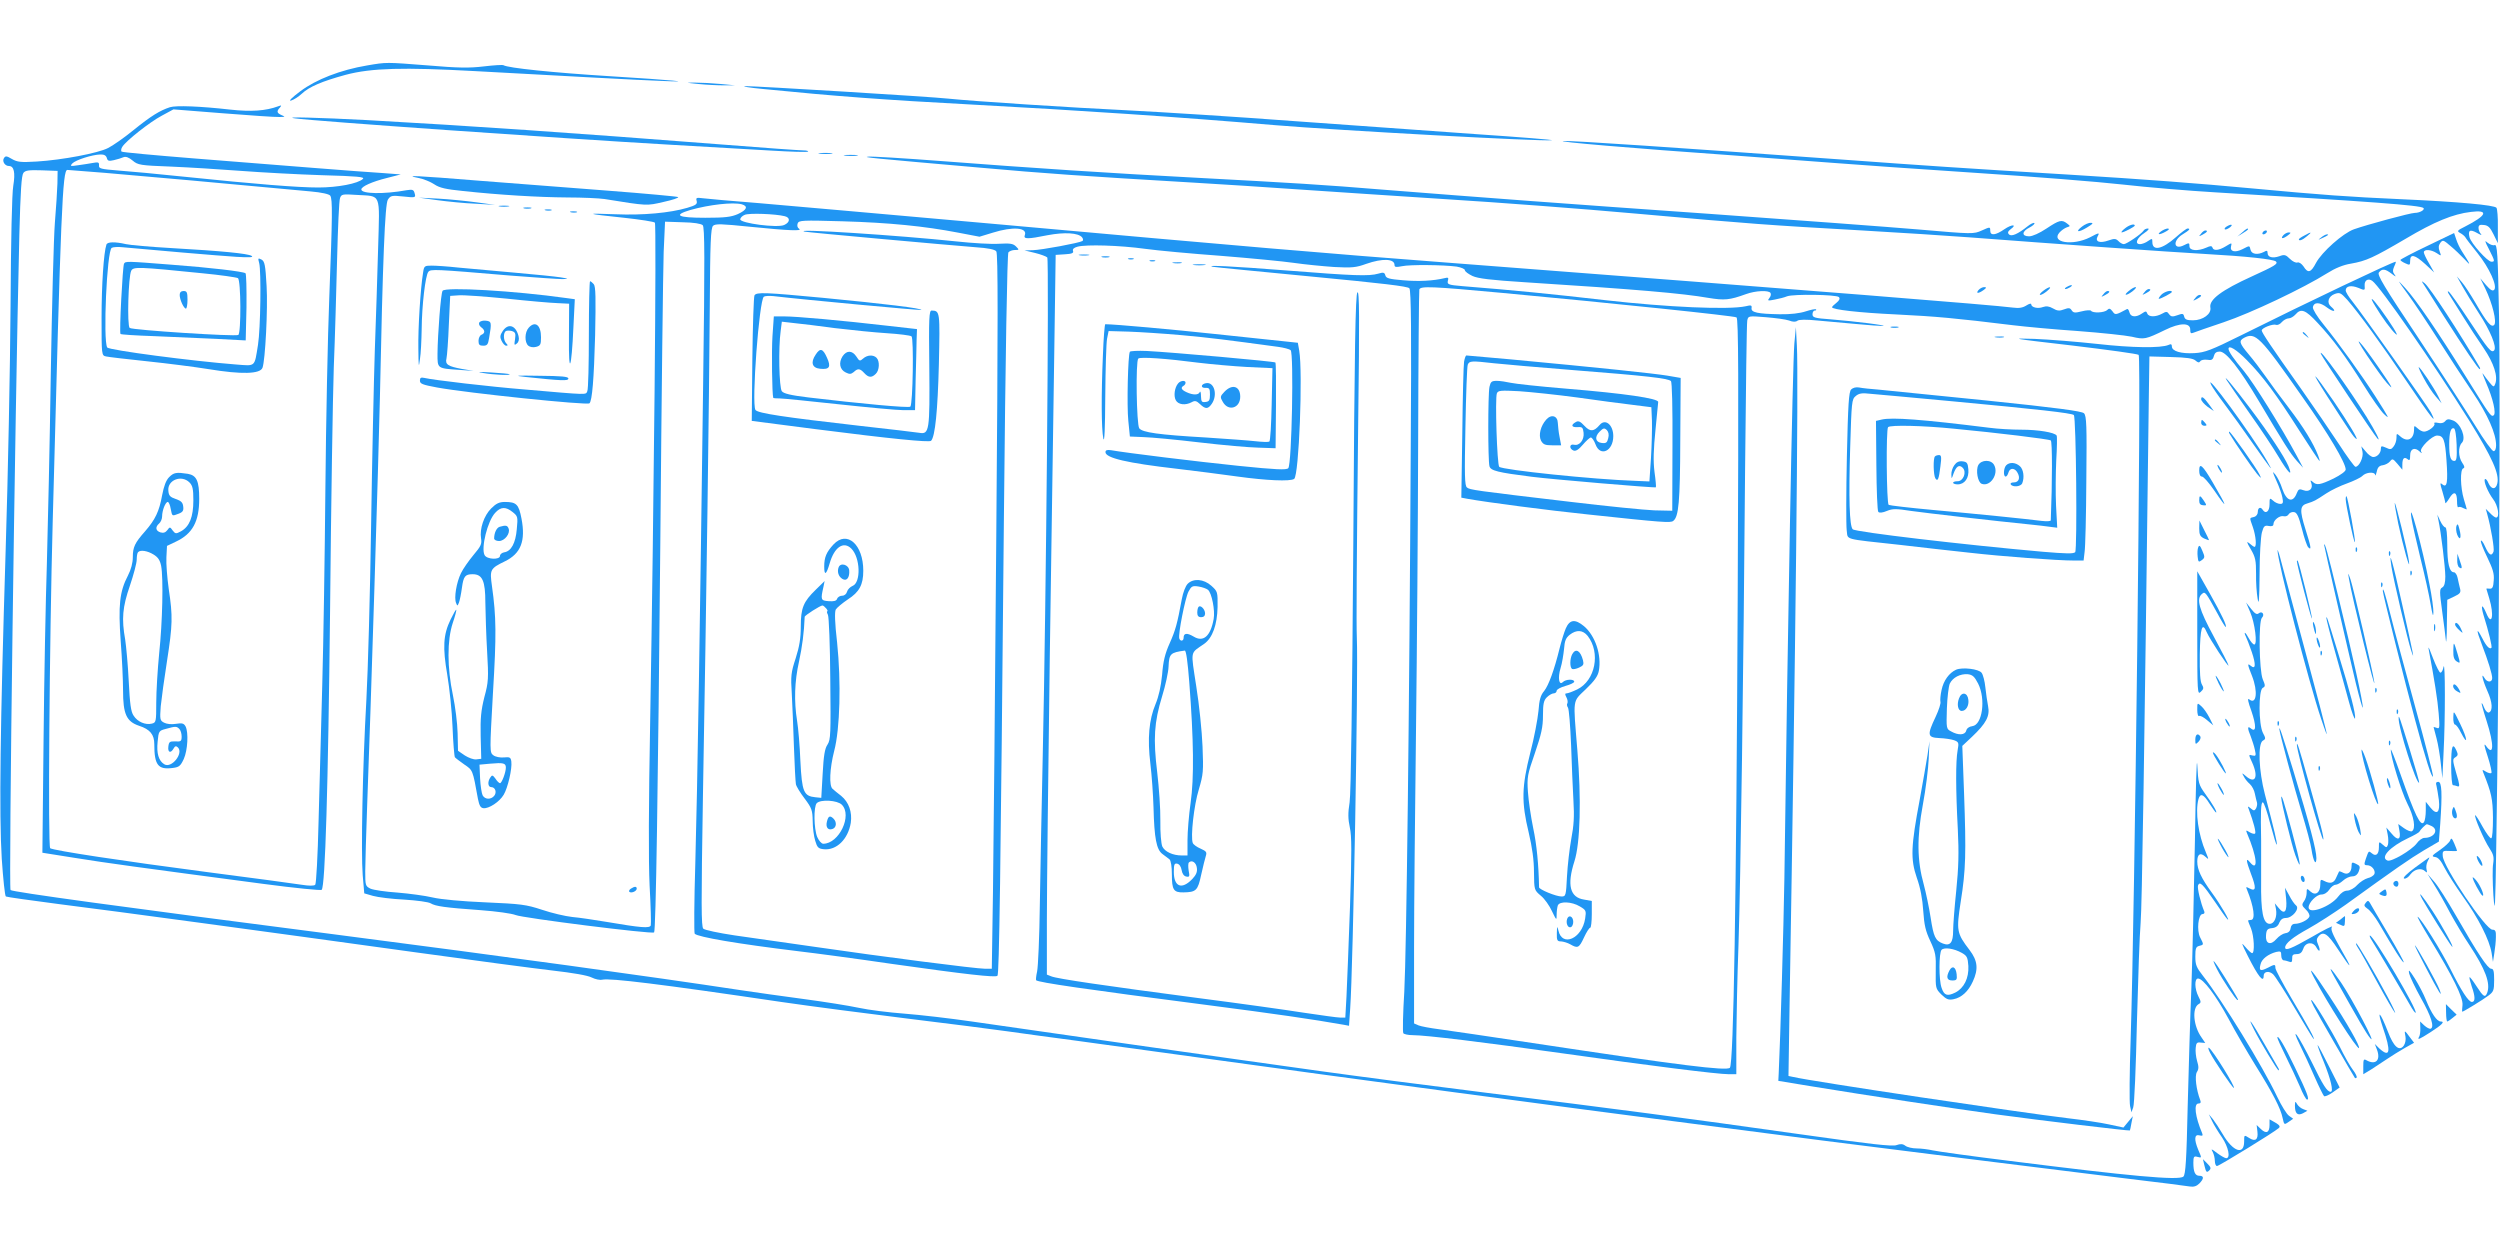 <?xml version="1.0" standalone="no"?>
<!DOCTYPE svg PUBLIC "-//W3C//DTD SVG 20010904//EN"
 "http://www.w3.org/TR/2001/REC-SVG-20010904/DTD/svg10.dtd">
<svg version="1.0" xmlns="http://www.w3.org/2000/svg"
 width="1280pt" height="640pt" viewBox="0 0 1280 640"
 preserveAspectRatio="xMidYMid meet">
<g transform="translate(0,640) scale(0.1,-0.1)"
fill="#2196f3" stroke="none">
<path d="M1880 6065 c-137 -23 -262 -72 -342 -132 -43 -32 -63 -52 -48 -48 14
4 39 20 55 35 38 36 104 64 225 97 132 35 296 39 660 19 476 -26 837 -46 950
-50 197 -9 66 4 -260 24 -289 18 -519 42 -542 56 -5 3 -50 0 -101 -6 -74 -9
-133 -8 -285 5 -218 17 -212 17 -312 0z"/>
<path d="M3575 5970 c39 -4 97 -7 130 -7 l60 0 -75 7 c-41 4 -100 7 -130 7
-53 0 -53 0 15 -7z"/>
<path d="M3910 5944 c360 -36 624 -56 1060 -79 557 -30 1066 -64 1560 -106
326 -27 1367 -84 1415 -77 11 2 -162 16 -385 31 -223 16 -643 46 -935 67 -291
22 -674 46 -850 55 -291 14 -796 47 -920 60 -89 10 -996 65 -1039 64 -22 -1
20 -8 94 -15z"/>
<path d="M870 5851 c-52 -17 -97 -45 -185 -116 -49 -40 -109 -82 -132 -93 -50
-26 -234 -61 -364 -69 -83 -5 -100 -3 -128 13 -27 16 -33 17 -41 4 -10 -16 5
-40 26 -40 26 0 33 -34 22 -101 -7 -40 -12 -275 -14 -619 -2 -305 -13 -865
-25 -1245 -28 -910 -34 -1349 -20 -1582 7 -103 16 -190 21 -193 5 -3 127 -20
272 -39 310 -39 1068 -142 1819 -246 295 -41 613 -83 707 -94 105 -12 181 -25
202 -36 18 -9 42 -14 54 -11 38 9 295 -22 916 -114 151 -22 442 -60 645 -85
204 -25 433 -54 510 -65 77 -11 239 -33 360 -49 121 -17 416 -57 655 -90 713
-99 1888 -256 2470 -331 300 -39 613 -79 695 -90 191 -25 1180 -148 1560 -195
160 -19 302 -37 318 -40 19 -3 34 2 47 15 25 25 25 40 1 40 -22 0 -31 19 -31
67 0 30 3 35 20 30 24 -6 24 -8 5 36 -22 53 -20 81 6 74 16 -4 19 -2 14 11
-36 85 -44 152 -19 152 11 0 14 5 9 18 -20 52 -29 123 -17 143 10 15 10 28 1
57 -6 21 -9 51 -7 67 2 25 7 30 26 27 l23 -2 -19 28 c-42 58 -50 151 -15 171
13 7 13 12 -1 39 -20 39 -21 92 -2 92 26 0 91 -86 156 -206 35 -66 97 -172
137 -237 90 -144 130 -222 140 -271 8 -36 8 -36 31 -20 l23 16 -21 15 c-12 8
-39 52 -60 96 -77 162 -281 493 -381 621 -33 42 -39 56 -39 98 0 41 3 51 20
55 24 6 24 6 5 43 -19 36 -10 120 12 120 8 0 12 6 9 13 -19 45 -37 121 -32
134 9 22 24 7 87 -85 28 -42 56 -81 62 -87 23 -24 -35 76 -78 134 -54 74 -75
118 -75 160 0 38 16 48 41 25 19 -17 19 -17 3 22 -39 91 -55 207 -38 272 9 33
26 27 57 -23 16 -25 31 -45 33 -45 8 0 -17 43 -55 95 -34 48 -36 54 -41 150
-3 55 -8 -120 -12 -389 -5 -269 -13 -606 -18 -750 -6 -143 -14 -418 -19 -609
-6 -278 -11 -351 -22 -361 -23 -21 -272 2 -888 80 -195 24 -373 49 -395 54
-23 5 -59 10 -82 10 -22 0 -49 6 -59 14 -13 10 -25 10 -45 3 -20 -8 -136 5
-496 56 -587 83 -938 129 -1604 212 -289 36 -671 86 -850 111 -418 58 -1526
216 -1785 254 -110 16 -265 34 -343 40 -79 6 -185 19 -235 30 -51 11 -177 31
-282 45 -104 14 -248 34 -320 45 -496 75 -1173 168 -2075 285 -1102 142 -1656
218 -1666 228 -10 10 22 2411 45 3354 6 228 11 305 21 318 10 13 29 15 94 13
l81 -3 -1 -65 c-1 -36 -7 -126 -13 -200 -6 -74 -15 -423 -21 -775 -5 -352 -15
-788 -20 -970 -6 -181 -14 -589 -17 -906 l-6 -575 170 -27 c161 -26 316 -47
965 -133 158 -21 291 -34 295 -30 18 18 33 524 43 1431 5 539 14 1099 19 1245
6 146 13 396 17 555 4 160 10 299 15 311 7 20 13 21 86 16 127 -8 117 16 109
-271 -4 -135 -11 -372 -17 -526 -5 -154 -14 -559 -19 -900 -5 -341 -16 -739
-24 -885 -20 -354 -28 -783 -19 -900 l8 -94 45 -13 c25 -7 97 -16 160 -19 63
-4 124 -12 135 -19 25 -15 73 -22 255 -35 82 -6 160 -17 180 -25 34 -15 700
-99 709 -89 9 9 20 723 32 2014 6 723 14 1385 17 1470 l7 155 90 -3 c57 -1 94
-7 103 -15 10 -11 11 -162 2 -818 -16 -1230 -29 -2058 -40 -2448 -6 -195 -7
-358 -3 -362 19 -17 216 -51 528 -89 94 -11 310 -40 480 -65 382 -54 532 -71
542 -61 9 9 16 490 33 2346 8 838 17 1350 23 1358 5 6 20 12 33 12 23 0 23 1
6 18 -15 15 -30 17 -86 14 -38 -3 -136 3 -220 12 -293 31 -845 67 -776 50 16
-4 725 -68 877 -80 60 -4 97 -11 104 -21 9 -10 9 -355 0 -1451 -6 -790 -14
-1614 -17 -1830 l-6 -392 -34 0 c-47 0 -529 62 -864 111 -151 22 -340 49 -420
60 -80 12 -151 27 -159 34 -11 11 -11 119 -2 676 18 1011 32 2049 35 2502 2
338 5 410 17 421 12 11 43 10 189 -5 199 -20 272 -23 251 -10 -8 5 -11 16 -7
27 6 16 22 17 229 11 241 -7 420 -25 592 -58 l110 -21 69 21 c102 32 178 26
163 -13 -8 -21 14 -21 118 0 85 16 156 12 175 -11 6 -7 7 -16 2 -19 -16 -10
-210 -46 -254 -47 l-43 -1 54 -13 c29 -7 58 -18 63 -23 10 -10 -6 -1777 -23
-2542 -6 -256 -12 -602 -15 -769 -2 -167 -9 -322 -14 -345 -5 -22 -7 -42 -5
-45 12 -11 250 -46 870 -126 362 -47 541 -73 706 -102 l26 -5 6 89 c15 208 42
1719 34 1898 -3 78 -1 374 7 1105 7 544 6 673 -4 663 -10 -9 -15 -279 -21
-1275 -6 -814 -12 -1289 -19 -1336 -9 -55 -8 -86 1 -128 10 -44 10 -128 1
-407 -7 -194 -15 -400 -18 -459 l-6 -108 -27 0 c-14 0 -98 12 -186 25 -88 14
-331 48 -540 75 -479 63 -724 99 -752 111 l-23 9 0 282 c0 156 7 765 15 1353
9 589 19 1291 23 1560 l7 490 47 3 c35 2 46 6 42 17 -4 9 4 17 23 22 44 12
216 7 346 -11 65 -9 240 -25 390 -36 150 -12 317 -28 372 -36 55 -8 147 -17
205 -21 91 -5 113 -3 165 16 83 29 145 27 145 -6 0 -11 8 -12 38 -6 41 9 212
7 280 -2 23 -4 42 -12 42 -18 0 -7 18 -20 39 -30 28 -13 94 -21 267 -32 580
-37 807 -57 940 -80 84 -14 110 -11 193 19 49 18 117 21 126 6 4 -6 1 -18 -6
-26 -11 -14 -8 -15 27 -8 21 4 50 11 64 17 32 12 252 9 265 -4 7 -7 3 -17 -12
-29 -13 -10 -23 -20 -23 -23 0 -12 136 -28 330 -37 202 -10 302 -19 595 -55
66 -8 217 -22 335 -30 119 -9 242 -22 275 -29 64 -15 70 -14 171 35 75 37 129
38 128 1 0 -17 3 -21 15 -16 9 4 79 28 156 54 140 47 409 175 530 251 41 26
83 43 121 49 80 14 116 31 280 127 148 88 243 127 335 138 94 12 82 -18 -30
-75 -40 -20 -43 -23 -25 -33 10 -5 22 -15 26 -21 3 -6 31 -43 62 -81 62 -77
104 -171 86 -189 -8 -8 -19 -1 -41 24 l-30 35 26 -53 c36 -75 60 -171 45 -186
-15 -14 -37 12 -96 114 -24 41 -55 89 -69 105 l-26 30 28 -50 c15 -27 53 -90
85 -139 58 -88 93 -173 78 -190 -14 -15 -30 4 -126 150 -52 79 -100 147 -107
151 -7 4 -5 -4 4 -17 9 -14 40 -63 69 -110 29 -47 77 -120 106 -162 53 -78 75
-146 59 -185 -6 -16 -9 -15 -28 8 -12 14 -27 35 -34 45 -7 10 1 -10 16 -46 35
-80 53 -158 38 -167 -13 -8 -18 -1 -144 202 -144 231 -253 390 -308 450 -44
48 -44 47 13 -31 32 -44 103 -150 157 -235 54 -85 133 -206 176 -269 77 -115
119 -210 119 -270 0 -18 -5 -30 -13 -30 -7 0 -49 57 -92 128 -43 70 -174 272
-292 450 -177 265 -213 325 -203 337 17 21 32 19 66 -7 19 -15 24 -17 15 -5
-11 14 -11 23 -3 42 7 14 10 25 8 25 -15 0 -449 -206 -790 -376 -155 -77 -187
-89 -240 -92 -69 -4 -116 10 -116 34 0 12 -5 14 -17 8 -39 -17 -187 -15 -364
5 -101 11 -247 23 -324 26 -130 4 -116 2 194 -34 183 -22 337 -43 341 -48 14
-13 -20 -2855 -41 -3501 -6 -173 -7 -328 -3 -345 l7 -32 9 25 c6 14 14 209 19
435 6 226 14 455 19 510 7 82 19 830 42 2695 l3 205 110 -3 c81 -2 114 -7 126
-18 12 -11 19 -12 24 -4 4 7 20 10 36 8 22 -4 29 0 34 19 4 16 13 23 30 23 33
0 101 -87 201 -255 127 -214 161 -268 194 -305 l32 -35 -32 60 c-78 145 -220
373 -271 435 -53 62 -79 101 -79 114 0 21 40 -3 94 -58 82 -83 151 -176 270
-363 54 -84 99 -153 102 -153 2 0 -1 12 -7 27 -24 63 -75 146 -150 244 -44 57
-98 131 -121 164 -23 33 -61 83 -85 111 -48 57 -51 69 -24 84 59 31 81 9 301
-305 131 -185 220 -335 220 -369 0 -9 -26 -28 -62 -46 -69 -33 -87 -36 -107
-17 -12 10 -13 9 -7 -7 10 -28 -11 -47 -40 -36 -21 8 -26 6 -34 -14 -20 -53
-53 -43 -75 22 -8 26 -24 58 -35 72 -17 21 -16 16 5 -31 14 -30 28 -70 31 -87
5 -26 3 -32 -11 -32 -10 0 -27 7 -37 17 -17 15 -18 14 -18 -20 0 -36 -20 -51
-35 -27 -11 17 -25 11 -25 -11 0 -12 -8 -23 -20 -26 -24 -6 -23 -1 -5 -53 15
-44 20 -100 8 -100 -3 0 -15 8 -26 18 -16 13 -15 7 7 -30 24 -41 27 -58 27
-125 -1 -43 3 -100 8 -128 6 -39 9 -10 10 125 0 96 6 192 12 214 9 33 14 37
35 33 15 -3 24 0 24 9 0 21 32 46 52 41 10 -3 22 2 26 10 5 8 17 13 28 11 14
-2 24 -23 40 -86 11 -45 26 -88 32 -94 18 -18 15 0 -14 92 -31 99 -29 122 11
133 34 11 37 12 96 51 24 16 72 39 106 51 33 12 69 29 78 38 19 20 64 23 66 5
1 -7 4 1 8 17 4 22 13 31 31 33 13 2 30 11 37 20 12 15 15 14 38 -13 l25 -30
0 26 c0 32 9 42 27 28 10 -9 13 -5 13 20 0 34 24 43 49 19 11 -11 13 -10 7 0
-10 17 56 82 82 82 33 0 41 -22 48 -127 8 -113 3 -143 -21 -123 -13 11 -13 6
0 -36 8 -27 15 -53 15 -59 0 -5 9 5 20 23 24 40 40 34 40 -15 0 -20 3 -33 6
-30 4 3 15 2 25 -4 11 -5 19 -8 19 -7 0 2 -7 25 -15 52 -18 60 -20 153 -3 158
8 3 7 11 -5 28 -21 30 -22 84 -2 103 23 24 -6 99 -45 114 -23 9 -32 8 -41 -4
-8 -9 -21 -12 -37 -8 -14 3 -21 2 -18 -4 7 -11 -31 -41 -53 -41 -8 0 -23 7
-33 17 -17 15 -18 15 -18 -5 0 -52 -35 -69 -72 -35 -17 15 -18 15 -18 -9 0
-13 -6 -33 -14 -43 -12 -17 -18 -18 -40 -7 -23 10 -26 9 -26 -6 0 -22 -19 -42
-39 -42 -8 0 -26 12 -38 28 l-23 27 6 -28 c6 -28 -17 -77 -36 -77 -5 0 -44 53
-86 118 -42 64 -129 191 -193 282 -151 213 -201 287 -201 298 0 13 57 35 73
29 8 -3 21 3 30 14 9 10 25 19 35 19 10 0 25 9 35 20 28 33 51 24 113 -43 79
-84 144 -172 236 -319 42 -68 89 -134 104 -148 31 -29 29 -25 -44 90 -68 106
-187 272 -265 368 -33 40 -57 80 -55 89 5 28 36 27 73 -2 34 -25 51 -21 20 5
-24 20 -14 53 19 65 26 9 31 6 64 -30 61 -70 173 -224 307 -422 120 -178 159
-228 121 -154 -18 33 -349 502 -402 568 -19 23 -34 48 -34 56 0 23 28 28 65
13 33 -14 34 -14 32 12 -2 27 18 39 39 24 39 -27 314 -424 495 -713 120 -193
157 -276 145 -325 -8 -32 -30 -31 -45 2 -6 15 -14 24 -18 21 -9 -9 15 -67 42
-103 25 -32 35 -94 15 -94 -5 0 -19 10 -31 23 l-22 22 7 -25 c20 -71 38 -180
33 -194 -10 -26 -23 -19 -43 25 -10 23 -20 36 -22 30 -2 -6 13 -44 33 -85 28
-58 36 -83 33 -117 -2 -35 -7 -44 -20 -43 -10 1 -18 1 -18 0 0 0 7 -23 15 -50
26 -85 14 -146 -15 -76 -21 50 -30 45 -15 -7 28 -90 46 -165 41 -170 -9 -9
-26 8 -46 48 -31 60 -33 47 -4 -28 34 -89 54 -154 54 -175 0 -23 -26 -23 -39
0 -20 34 -11 -8 14 -65 27 -59 29 -103 8 -111 -7 -2 -17 8 -23 22 -5 14 -11
26 -14 26 -2 0 9 -41 25 -90 40 -124 38 -188 -4 -127 -11 14 -7 -4 10 -56 14
-43 22 -81 19 -85 -4 -3 -16 0 -28 7 -19 12 -20 11 -13 -6 41 -102 48 -133 49
-230 0 -60 -3 -104 -9 -105 -5 -2 -25 25 -44 59 -19 35 -36 61 -38 59 -7 -6
46 -129 73 -169 21 -32 24 -46 19 -79 -4 -22 -3 -95 1 -161 8 -107 10 -74 15
263 14 840 21 2355 14 2703 -6 324 -9 368 -23 362 -8 -3 -24 3 -35 12 -17 15
-16 10 7 -34 30 -60 31 -63 12 -63 -20 0 -104 94 -112 125 -9 36 2 43 39 22
18 -10 26 -13 20 -6 -7 7 -13 21 -13 32 0 14 6 18 28 15 21 -2 32 -13 49 -48
l22 -45 0 85 c1 47 -3 90 -7 96 -9 14 -196 31 -487 44 -269 12 -407 22 -760
55 -289 27 -557 47 -927 70 -578 35 -764 48 -1148 76 -873 63 -1417 100 -1455
97 -46 -3 349 -37 860 -73 193 -14 433 -32 535 -40 102 -8 424 -31 715 -50
292 -19 631 -46 755 -60 124 -14 338 -32 475 -40 787 -47 1050 -66 1063 -80 9
-9 -19 -25 -44 -25 -23 0 -244 -60 -312 -84 -56 -20 -164 -116 -194 -172 -26
-50 -41 -55 -64 -18 -10 14 -23 23 -31 20 -8 -3 -25 5 -39 19 -21 21 -28 23
-54 13 -35 -12 -60 -5 -60 17 0 12 -4 14 -19 5 -32 -16 -62 -12 -68 10 -6 24
-3 24 -42 4 -38 -19 -65 -12 -58 15 5 19 4 19 -27 0 -36 -22 -63 -24 -68 -7
-4 10 -10 10 -32 0 -43 -19 -86 -16 -86 7 0 18 -2 19 -27 6 -54 -28 -61 22 -8
55 36 22 42 30 25 30 -5 0 -32 -20 -60 -45 -70 -62 -120 -72 -120 -24 0 19 -1
19 -22 5 -12 -9 -31 -16 -41 -16 -29 0 -17 31 22 57 20 13 27 23 18 23 -9 0
-19 -5 -22 -11 -11 -17 -87 -69 -101 -69 -7 0 -20 7 -28 16 -13 13 -21 13 -50
3 -45 -16 -71 -7 -56 21 11 20 8 20 -39 -5 -89 -45 -203 -27 -156 25 10 11 26
22 37 26 19 6 19 6 1 20 -27 21 -40 17 -105 -26 -36 -24 -72 -40 -89 -40 -39
0 -38 25 2 45 17 9 28 19 25 23 -4 3 -19 -4 -34 -16 -50 -40 -83 -55 -96 -42
-8 8 -6 15 8 26 36 26 7 27 -32 0 -45 -31 -72 -34 -72 -7 0 20 -1 20 -43 1
-42 -19 -46 -19 -323 5 -154 13 -636 49 -1070 80 -757 53 -1142 82 -1674 124
-301 25 -468 35 -955 61 -435 23 -835 49 -1314 86 -184 14 -349 24 -365 22
-32 -3 8 -7 579 -57 324 -29 509 -42 1085 -76 140 -8 383 -24 540 -35 157 -11
497 -33 755 -50 259 -16 697 -49 975 -74 580 -52 677 -59 1155 -86 193 -11
438 -27 545 -35 446 -34 1027 -75 1205 -85 214 -12 356 -27 368 -39 12 -12 -7
-23 -123 -76 -156 -71 -220 -119 -213 -159 7 -33 -38 -66 -89 -66 -31 0 -41 4
-45 19 -4 16 -8 17 -35 7 -25 -9 -32 -8 -42 5 -10 15 -15 15 -36 3 -33 -18
-69 -18 -76 1 -5 13 -8 13 -27 0 -30 -21 -58 -19 -64 5 -3 12 -8 19 -12 18
-60 -32 -61 -32 -75 -12 -12 15 -17 17 -27 7 -15 -15 -75 -17 -83 -4 -3 4 -24
3 -47 -3 -36 -9 -43 -8 -52 5 -8 13 -15 14 -39 5 -23 -9 -35 -8 -57 5 -19 11
-34 13 -51 7 -26 -10 -60 -2 -60 14 0 6 -11 3 -25 -6 -19 -12 -38 -15 -68 -11
-108 14 -961 82 -2892 230 -608 46 -1088 87 -2285 195 -547 49 -1107 98 -1245
110 -137 11 -266 22 -287 25 -32 4 -36 3 -31 -14 4 -16 -4 -22 -48 -35 -88
-26 -226 -39 -369 -33 -160 6 -154 3 45 -18 83 -9 154 -20 158 -25 9 -8 -5
-1440 -24 -2545 -8 -440 -9 -723 -3 -850 6 -104 8 -196 6 -203 -6 -16 -50 -12
-227 18 -60 10 -139 22 -175 25 -36 4 -105 20 -155 37 -82 27 -108 30 -290 38
-119 5 -228 15 -270 25 -38 9 -119 20 -180 25 -60 4 -122 13 -138 20 -26 13
-27 16 -27 89 0 42 5 195 10 341 18 469 59 1796 65 2080 15 717 26 994 41
1018 14 21 20 22 79 16 63 -7 64 -6 58 16 -5 19 -10 21 -42 16 -115 -21 -231
-19 -231 4 0 15 55 40 132 59 l70 18 -93 7 c-52 3 -209 15 -349 26 -140 11
-418 33 -618 49 -199 16 -366 31 -370 35 -3 4 -2 15 4 24 19 31 142 128 203
160 l59 32 253 -20 c140 -11 270 -20 289 -19 31 0 32 1 13 9 -26 11 -28 20
-10 39 10 12 8 13 -8 7 -65 -24 -139 -29 -248 -17 -150 17 -276 22 -307 12z
m-323 -260 c4 -15 10 -17 36 -11 18 4 40 11 49 15 12 5 28 -1 47 -17 27 -23
38 -25 197 -31 93 -4 255 -14 359 -22 105 -8 290 -18 413 -22 183 -5 221 -9
210 -19 -24 -24 -130 -44 -228 -44 -105 0 -318 17 -685 55 -132 14 -285 28
-340 32 -89 7 -100 10 -98 26 1 16 -4 18 -30 13 -18 -3 -52 -9 -77 -12 -40 -6
-43 -5 -30 9 17 18 102 45 143 46 20 1 30 -5 34 -18z m-10 -76 c157 -13 671
-59 1052 -95 58 -5 97 -14 102 -22 12 -18 11 -103 -5 -519 -8 -200 -17 -641
-20 -979 -3 -338 -10 -790 -16 -1005 -6 -214 -14 -531 -19 -703 -4 -172 -12
-317 -17 -322 -6 -6 -32 -6 -69 0 -33 5 -251 35 -485 65 -428 56 -784 110
-803 122 -12 7 -4 1048 13 1678 42 1599 50 1795 75 1795 2 0 88 -7 192 -15z
m3261 -161 c34 -10 26 -29 -20 -50 -34 -15 -66 -19 -167 -19 -142 0 -167 13
-76 40 96 27 217 41 263 29z m220 -61 c29 -7 28 -31 -3 -45 -35 -16 -225 9
-225 29 0 7 10 18 23 23 21 10 158 5 205 -7z m8560 -1171 c2 -66 0 -82 -12
-82 -19 0 -26 22 -26 85 0 61 8 87 24 82 7 -2 12 -36 14 -85z"/>
<path d="M545 5148 c-14 -40 -25 -207 -25 -375 0 -192 0 -193 23 -198 12 -3
108 -14 212 -25 105 -11 245 -29 313 -40 170 -28 264 -25 276 7 14 37 28 303
21 418 -6 109 -10 127 -26 136 -18 9 -19 8 -12 -18 11 -41 7 -337 -6 -418 -19
-117 -10 -109 -115 -101 -219 17 -648 73 -657 87 -22 35 -2 495 23 510 6 4 32
6 57 3 127 -12 498 -44 581 -49 69 -4 90 -3 78 5 -20 12 -151 25 -413 40 -104
6 -208 15 -230 20 -56 13 -95 12 -100 -2z"/>
<path d="M635 5050 c-7 -12 -25 -353 -18 -360 3 -3 80 -8 171 -11 92 -4 235
-10 319 -14 l151 -8 4 169 c1 93 -1 172 -5 175 -13 9 -180 29 -382 44 -229 18
-232 18 -240 5z m400 -49 c94 -9 176 -21 183 -25 16 -9 17 -282 2 -291 -15 -9
-543 25 -556 36 -14 11 -7 264 8 293 11 21 37 20 363 -13z"/>
<path d="M920 4890 c0 -24 21 -70 32 -70 4 0 8 20 8 45 0 38 -3 45 -20 45 -13
0 -20 -7 -20 -20z"/>
<path d="M866 3957 c-16 -16 -27 -46 -36 -93 -15 -83 -35 -124 -87 -184 -53
-60 -63 -81 -63 -133 0 -29 -9 -63 -25 -94 -43 -82 -50 -153 -37 -336 7 -89
12 -202 12 -251 0 -122 17 -160 82 -182 56 -18 78 -45 78 -94 0 -107 19 -132
94 -122 33 4 40 10 57 46 20 45 25 136 9 167 -9 16 -18 18 -49 13 -23 -4 -48
-1 -61 6 -21 11 -22 16 -17 84 4 39 18 143 32 231 29 187 30 229 9 369 -8 57
-14 131 -12 163 l3 58 46 22 c85 40 119 103 119 219 0 91 -13 120 -58 128 -59
9 -72 7 -96 -17z m104 -27 c16 -16 20 -33 20 -92 0 -85 -20 -134 -63 -158 -26
-14 -29 -14 -43 4 -13 19 -15 19 -27 2 -10 -13 -20 -16 -35 -12 -26 8 -28 28
-7 46 8 7 15 23 15 36 0 30 17 74 29 74 5 0 12 -16 15 -35 8 -40 6 -38 41 -25
21 8 26 16 23 37 -2 20 -11 29 -38 38 -29 10 -36 17 -38 42 -6 55 67 84 108
43z m-184 -369 c23 -14 33 -29 39 -58 12 -63 7 -288 -10 -448 -8 -82 -15 -196
-15 -252 0 -99 -1 -103 -23 -108 -32 -8 -73 9 -93 41 -14 20 -19 60 -25 178
-4 83 -13 178 -18 211 -19 107 -14 166 24 276 19 56 35 116 35 134 0 17 3 35
7 38 12 13 48 7 79 -12z m132 -893 c7 -7 12 -24 12 -39 0 -24 -4 -27 -32 -25
-29 1 -33 -2 -36 -26 -4 -31 12 -37 27 -10 7 13 13 14 22 5 30 -30 -33 -109
-70 -86 -29 18 -40 56 -34 115 5 55 7 57 42 66 50 14 55 14 69 0z"/>
<path d="M1510 5794 c98 -14 1352 -102 1905 -134 193 -11 432 -25 533 -31 101
-6 186 -9 189 -5 4 3 -8 6 -24 6 -17 0 -204 13 -415 30 -797 62 -1281 95
-1817 125 -245 13 -439 18 -371 9z"/>
<path d="M4198 5613 c18 -2 45 -2 60 0 15 2 0 4 -33 4 -33 0 -45 -2 -27 -4z"/>
<path d="M4328 5603 c18 -2 45 -2 60 0 15 2 0 4 -33 4 -33 0 -45 -2 -27 -4z"/>
<path d="M2142 5489 c26 -5 63 -20 82 -33 27 -18 58 -25 147 -34 186 -20 385
-32 534 -33 77 0 163 -4 190 -8 223 -36 215 -35 302 -15 46 10 79 21 75 25 -4
3 -167 18 -362 33 -195 15 -492 38 -660 51 -319 26 -387 29 -308 14z"/>
<path d="M2240 5375 c52 -7 140 -16 195 -18 l100 -6 -95 13 c-52 7 -140 16
-195 19 l-100 5 95 -13z"/>
<path d="M2558 5343 c12 -2 32 -2 45 0 12 2 2 4 -23 4 -25 0 -35 -2 -22 -4z"/>
<path d="M2683 5333 c9 -2 25 -2 35 0 9 3 1 5 -18 5 -19 0 -27 -2 -17 -5z"/>
<path d="M2793 5323 c9 -2 23 -2 30 0 6 3 -1 5 -18 5 -16 0 -22 -2 -12 -5z"/>
<path d="M2923 5313 c9 -2 23 -2 30 0 6 3 -1 5 -18 5 -16 0 -22 -2 -12 -5z"/>
<path d="M10660 5240 c-38 -29 -19 -32 25 -5 30 18 35 24 20 24 -11 1 -31 -8
-45 -19z"/>
<path d="M10879 5230 c-13 -10 -20 -19 -16 -20 11 0 67 29 67 35 0 12 -30 3
-51 -15z"/>
<path d="M11400 5240 c-8 -5 -12 -11 -9 -14 3 -3 14 1 25 9 21 16 8 20 -16 5z"/>
<path d="M11064 5215 c-24 -18 -7 -19 26 0 16 9 19 14 9 15 -8 0 -24 -7 -35
-15z"/>
<path d="M11479 5209 l-24 -20 28 17 c15 9 27 18 27 20 0 8 -8 4 -31 -17z"/>
<path d="M11269 5203 c-13 -15 -12 -15 9 -4 23 12 28 21 13 21 -5 0 -15 -7
-22 -17z"/>
<path d="M11585 5210 c-3 -5 -2 -10 4 -10 5 0 13 5 16 10 3 6 2 10 -4 10 -5 0
-13 -4 -16 -10z"/>
<path d="M11690 5195 c-16 -19 -1 -19 24 0 16 12 17 15 4 15 -8 0 -21 -7 -28
-15z"/>
<path d="M11798 5194 c-16 -8 -28 -17 -28 -19 0 -11 19 -4 41 15 29 23 24 25
-13 4z"/>
<path d="M12428 5141 c-76 -36 -138 -69 -138 -72 0 -3 11 -11 25 -17 23 -11
25 -10 25 13 0 37 24 31 77 -17 l46 -43 -26 46 c-15 25 -27 51 -27 57 0 17 37
15 66 -4 24 -16 24 -16 15 9 -7 18 -6 30 3 43 13 17 16 16 52 -15 22 -18 54
-49 73 -69 34 -38 31 -28 -15 43 -9 14 -22 40 -28 59 l-11 33 -137 -66z"/>
<path d="M11884 5184 c-18 -14 -18 -14 6 -3 31 14 36 19 24 19 -6 0 -19 -7
-30 -16z"/>
<path d="M5528 5093 c12 -2 32 -2 45 0 12 2 2 4 -23 4 -25 0 -35 -2 -22 -4z"/>
<path d="M5643 5083 c9 -2 25 -2 35 0 9 3 1 5 -18 5 -19 0 -27 -2 -17 -5z"/>
<path d="M5778 5073 c6 -2 18 -2 25 0 6 3 1 5 -13 5 -14 0 -19 -2 -12 -5z"/>
<path d="M5888 5063 c6 -2 18 -2 25 0 6 3 1 5 -13 5 -14 0 -19 -2 -12 -5z"/>
<path d="M6008 5053 c12 -2 30 -2 40 0 9 3 -1 5 -23 4 -22 0 -30 -2 -17 -4z"/>
<path d="M6113 5043 c15 -2 39 -2 55 0 15 2 2 4 -28 4 -30 0 -43 -2 -27 -4z"/>
<path d="M2166 5003 c-13 -79 -26 -282 -24 -388 1 -95 2 -102 8 -55 5 30 8
100 9 155 1 121 19 275 34 293 12 15 31 14 421 -19 126 -10 246 -18 265 -18
35 1 34 2 -9 9 -25 4 -130 15 -235 24 -104 9 -234 21 -288 26 -54 6 -115 10
-137 10 -37 0 -39 -2 -44 -37z"/>
<path d="M6210 5034 c8 -2 236 -24 505 -50 367 -35 493 -50 501 -60 9 -11 11
-227 7 -812 -7 -1365 -22 -2578 -33 -2789 -7 -111 -9 -207 -5 -213 3 -5 25
-10 48 -10 68 0 362 -36 781 -95 430 -61 780 -105 838 -105 l38 0 0 188 c1
103 5 315 11 472 11 330 26 1410 34 2450 4 399 8 736 11 749 5 24 6 24 94 17
49 -4 103 -11 120 -17 20 -8 34 -8 43 -1 8 6 44 7 102 1 50 -4 140 -13 200
-18 61 -6 121 -10 135 -10 34 2 -152 25 -267 34 -82 6 -93 9 -93 26 0 10 5 19
12 19 6 0 9 3 6 6 -4 3 -27 -2 -52 -10 -30 -10 -78 -16 -134 -15 -112 2 -148
9 -144 32 2 14 -2 16 -30 9 -86 -19 -402 -5 -718 31 -279 32 -468 51 -733 72
-72 6 -78 9 -74 27 5 16 2 19 -16 14 -58 -14 -134 -18 -213 -11 -71 6 -87 10
-91 25 -4 15 -10 17 -36 9 -48 -14 -124 -11 -467 16 -280 22 -425 29 -380 19z
m1485 -134 c568 -53 1183 -117 1196 -125 10 -7 11 -297 6 -1434 -7 -1548 -21
-2388 -40 -2408 -18 -17 -252 12 -1012 127 -214 32 -428 64 -475 70 -47 6 -95
15 -107 20 l-23 10 0 387 c0 214 5 717 10 1118 5 402 10 1070 11 1485 1 415 4
761 6 768 7 18 61 16 428 -18z"/>
<path d="M7496 4548 c-3 -18 -7 -182 -9 -365 l-5 -331 32 -6 c100 -18 413 -59
616 -80 383 -41 424 -44 437 -33 28 21 35 97 36 412 l2 320 -70 12 c-68 11
-341 40 -800 83 -121 11 -223 20 -227 20 -4 0 -9 -15 -12 -32z m154 -8 c47 -5
229 -21 405 -35 371 -29 486 -42 500 -56 6 -6 9 -130 8 -337 l-1 -327 -92 2
c-51 2 -242 21 -425 43 -501 59 -519 62 -534 74 -12 9 -13 61 -8 311 3 165 8
308 12 318 8 20 20 20 135 7z"/>
<path d="M7626 4419 c-8 -40 -8 -376 0 -406 6 -23 42 -32 216 -54 100 -13 632
-58 636 -54 2 1 -1 37 -7 79 -7 56 -5 115 5 214 7 75 14 140 14 144 0 18 -167
43 -470 68 -135 11 -263 25 -285 30 -22 5 -54 10 -71 10 -27 0 -32 -4 -38 -31z
m449 -54 c105 -15 233 -32 285 -38 l95 -12 3 -70 c1 -39 -1 -124 -5 -190 l-8
-120 -70 3 c-216 7 -683 56 -699 72 -11 11 -22 350 -12 376 6 15 19 16 114 11
59 -4 193 -18 297 -32z"/>
<path d="M7917 4252 c-29 -32 -41 -80 -27 -108 11 -20 21 -24 58 -24 l45 0 -8
43 c-5 23 -8 56 -9 72 -1 36 -33 46 -59 17z"/>
<path d="M8068 4239 c-27 -15 -22 -28 10 -26 23 2 27 -2 30 -29 4 -37 -22 -68
-49 -61 -24 6 -26 -21 -2 -30 11 -4 26 5 47 30 17 20 36 37 41 37 6 0 17 -16
24 -35 24 -66 91 -35 91 42 0 58 -41 92 -70 57 -29 -34 -48 -36 -77 -5 -22 24
-32 28 -45 20z m166 -83 c-5 -22 -11 -27 -33 -24 -33 4 -38 31 -11 58 19 19
24 20 37 8 9 -10 12 -24 7 -42z"/>
<path d="M8017 3183 c-9 -21 -23 -67 -32 -103 -27 -110 -56 -189 -79 -218 -18
-21 -25 -45 -29 -102 -4 -41 -22 -138 -42 -214 -44 -175 -46 -252 -8 -409 18
-76 27 -141 27 -203 1 -91 1 -91 35 -120 19 -15 44 -51 57 -79 23 -48 24 -49
24 -18 0 17 3 38 6 47 9 23 72 20 113 -5 32 -19 33 -22 27 -62 -16 -103 -118
-148 -137 -61 -6 25 -7 23 -8 -13 -1 -38 2 -43 22 -43 12 -1 33 -7 47 -15 38
-22 45 -19 70 35 13 28 27 50 32 50 4 0 8 31 8 69 l0 68 -39 7 c-73 11 -89 74
-50 196 30 93 36 318 15 570 -22 270 -26 244 43 311 44 42 62 67 67 94 15 81
-18 180 -76 229 -46 38 -73 34 -93 -11z m112 -39 c67 -86 39 -229 -54 -274
-23 -11 -47 -20 -54 -20 -9 0 -9 -5 -1 -20 6 -11 8 -25 5 -31 -4 -5 -2 -15 3
-22 5 -7 12 -93 16 -192 3 -99 9 -227 12 -285 5 -79 2 -128 -11 -195 -9 -49
-19 -136 -22 -192 -5 -99 -6 -103 -28 -103 -28 0 -115 36 -115 47 -2 114 -12
219 -30 303 -12 58 -24 141 -27 185 -5 76 -3 88 36 200 33 97 41 132 41 192 0
60 4 77 20 93 11 11 27 20 35 20 8 0 15 6 15 13 0 7 20 18 45 25 25 7 45 16
45 22 0 14 -43 13 -58 -2 -20 -20 -27 21 -12 71 8 25 15 70 18 99 3 41 9 56
29 72 35 27 67 25 92 -6z"/>
<path d="M8050 3051 c-13 -24 -13 -68 -1 -76 5 -3 21 0 36 7 22 10 25 16 20
37 -13 50 -37 64 -55 32z"/>
<path d="M8024 1696 c-8 -22 3 -49 19 -43 6 2 12 14 12 27 0 27 -22 39 -31 16z"/>
<path d="M3015 4687 c0 -149 -3 -280 -8 -290 -9 -19 12 -20 -322 9 -174 14
-467 48 -512 59 -18 4 -23 1 -23 -14 0 -16 13 -21 88 -35 159 -29 769 -92 780
-81 14 13 23 125 29 347 4 193 3 251 -7 263 -7 8 -15 15 -19 15 -3 0 -6 -123
-6 -273z"/>
<path d="M12415 4935 c10 -16 55 -86 98 -155 104 -163 176 -270 183 -270 3 0
3 3 1 8 -103 176 -256 411 -283 432 -18 14 -18 13 1 -15z"/>
<path d="M10580 4930 c-8 -5 -10 -10 -5 -10 6 0 17 5 25 10 8 5 11 10 5 10 -5
0 -17 -5 -25 -10z"/>
<path d="M10130 4915 c-16 -19 0 -19 26 0 16 12 16 14 3 15 -9 0 -22 -7 -29
-15z"/>
<path d="M10460 4910 c-14 -11 -20 -20 -14 -20 7 0 22 9 35 20 31 25 12 26
-21 0z"/>
<path d="M10899 4910 c-31 -25 -12 -26 21 0 14 11 20 20 14 20 -7 0 -22 -9
-35 -20z"/>
<path d="M2266 4911 c-9 -13 -25 -223 -26 -322 0 -77 -3 -75 115 -83 l70 -5
-60 10 c-71 13 -87 23 -79 54 3 13 9 90 12 171 l7 149 44 3 c24 2 134 -6 245
-17 111 -12 228 -22 260 -23 l60 -3 -1 -170 c-2 -204 13 -171 23 52 l7 141
-44 6 c-262 37 -621 58 -633 37z"/>
<path d="M10979 4903 c-13 -15 -12 -15 9 -4 23 12 28 21 13 21 -5 0 -15 -7
-22 -17z"/>
<path d="M10769 4893 c-13 -15 -12 -15 9 -4 23 12 28 21 13 21 -5 0 -15 -7
-22 -17z"/>
<path d="M11065 4890 c-10 -11 -15 -20 -11 -20 10 0 66 30 66 35 0 13 -39 2
-55 -15z"/>
<path d="M3863 4888 c-4 -7 -9 -155 -11 -328 l-3 -315 333 -43 c375 -48 575
-68 585 -59 21 21 34 155 40 390 6 272 6 276 -37 277 -13 0 -15 -37 -12 -289
3 -327 0 -346 -51 -337 -17 3 -156 19 -307 36 -385 44 -520 64 -532 81 -21 31
19 564 43 580 7 4 28 5 48 3 161 -19 755 -74 758 -71 7 8 -190 32 -502 62
-297 28 -341 30 -352 13z"/>
<path d="M11239 4873 c-13 -15 -12 -15 9 -4 23 12 28 21 13 21 -5 0 -15 -7
-22 -17z"/>
<path d="M12161 4833 c33 -56 86 -128 106 -144 19 -16 -23 52 -79 129 -45 61
-60 69 -27 15z"/>
<path d="M3955 4678 c-5 -78 -2 -296 4 -315 1 -2 16 -3 34 -3 17 0 154 -14
302 -30 149 -16 297 -30 330 -30 l60 0 3 153 c2 83 5 177 5 207 l2 55 -150 17
c-232 27 -467 48 -528 48 l-55 0 -7 -102z m320 42 c83 -10 202 -22 265 -26 63
-4 120 -11 127 -16 12 -10 7 -346 -6 -360 -7 -8 -261 16 -521 47 -92 11 -128
20 -137 32 -14 18 -18 223 -6 308 l6 48 61 -7 c34 -3 129 -15 211 -26z"/>
<path d="M4176 4584 c-27 -40 -18 -68 23 -72 48 -5 57 9 35 57 -21 47 -35 51
-58 15z"/>
<path d="M4314 4576 c-21 -33 -15 -68 16 -83 20 -10 27 -9 41 2 21 20 32 19
54 -5 22 -24 38 -25 59 -4 19 18 21 65 4 82 -17 17 -48 15 -69 -4 -16 -14 -19
-14 -34 10 -22 33 -50 33 -71 2z"/>
<path d="M2454 4749 c-4 -7 0 -17 9 -24 21 -15 22 -31 2 -39 -8 -3 -15 -17
-15 -31 0 -20 5 -25 24 -25 20 0 25 6 30 38 14 81 13 87 -16 90 -14 2 -29 -2
-34 -9z"/>
<path d="M2707 4722 c-21 -23 -22 -75 -2 -92 8 -7 25 -10 40 -6 22 6 25 12 25
49 0 63 -30 86 -63 49z"/>
<path d="M5647 4583 c-9 -207 -8 -378 2 -428 6 -26 9 51 10 215 1 140 5 273 9
295 l8 40 104 -3 c58 -2 179 -10 270 -18 143 -13 230 -24 495 -60 28 -4 56
-11 63 -17 17 -13 6 -585 -12 -604 -9 -10 -61 -8 -256 12 -214 22 -572 66
-652 80 -20 3 -28 0 -28 -10 0 -30 112 -56 365 -85 93 -11 234 -29 312 -40
145 -20 269 -26 289 -12 25 16 45 546 26 657 l-7 40 -75 8 c-41 4 -199 21
-350 37 -215 23 -512 50 -561 50 -3 0 -9 -71 -12 -157z"/>
<path d="M2574 4705 c-14 -21 -15 -31 -6 -50 7 -14 17 -25 24 -25 9 0 9 3 0
12 -15 15 -16 54 -2 63 6 3 20 3 31 0 18 -6 20 -13 16 -42 -5 -30 -4 -33 9
-22 10 8 13 21 9 38 -14 56 -53 68 -81 26z"/>
<path d="M9683 4723 c9 -2 25 -2 35 0 9 3 1 5 -18 5 -19 0 -27 -2 -17 -5z"/>
<path d="M9187 4640 c-9 -107 -34 -1444 -51 -2740 -4 -247 -20 -806 -29 -995
l-2 -39 170 -28 c280 -46 737 -115 940 -143 242 -33 687 -86 690 -83 1 2 5 19
8 38 l7 35 -24 -29 -24 -29 -74 16 c-40 9 -136 23 -213 32 -229 27 -1313 189
-1404 211 l-24 5 6 387 c30 1771 46 3201 37 3352 l-5 95 -8 -85z"/>
<path d="M11790 4696 c0 -2 8 -10 18 -17 15 -13 16 -12 3 4 -13 16 -21 21 -21
13z"/>
<path d="M10218 4673 c12 -2 30 -2 40 0 9 3 -1 5 -23 4 -22 0 -30 -2 -17 -4z"/>
<path d="M12119 4580 c39 -58 84 -121 101 -140 42 -47 29 -23 -46 85 -92 133
-136 177 -55 55z"/>
<path d="M5785 4599 c-10 -15 -16 -278 -8 -354 l8 -80 70 -3 c39 -1 167 -13
285 -27 118 -14 255 -26 303 -27 l88 -3 2 217 c1 119 0 219 -3 222 -6 6 -526
52 -658 59 -46 2 -85 0 -87 -4z m350 -56 c66 -8 179 -18 250 -22 l130 -6 -4
-185 c-2 -102 -7 -188 -12 -191 -5 -3 -37 -2 -72 2 -34 4 -147 12 -252 19
-244 14 -326 26 -342 47 -14 19 -19 344 -5 357 9 10 146 0 307 -21z"/>
<path d="M6032 4437 c-18 -21 -24 -64 -12 -86 12 -23 49 -28 82 -10 16 9 24 7
42 -10 28 -27 41 -26 60 1 32 46 13 115 -30 106 -26 -5 -28 -25 -2 -24 20 1
23 -4 23 -34 0 -29 -4 -36 -22 -38 -20 -3 -23 1 -24 30 0 18 -3 27 -6 21 -6
-16 -34 -17 -68 -1 -26 12 -32 23 -15 33 6 3 10 10 10 16 0 13 -26 11 -38 -4z"/>
<path d="M6269 4394 c-22 -23 -23 -27 -8 -52 28 -50 89 -32 89 27 0 54 -41 67
-81 25z"/>
<path d="M11883 4588 c6 -16 270 -412 289 -433 20 -22 -8 34 -55 110 -93 149
-249 365 -234 323z"/>
<path d="M12410 4463 c17 -32 44 -74 61 -93 l30 -35 -17 35 c-20 41 -92 150
-100 150 -3 0 9 -26 26 -57z"/>
<path d="M2475 4490 c52 -9 141 -13 134 -6 -2 2 -44 6 -94 9 -66 4 -77 3 -40
-3z"/>
<path d="M11916 4370 c116 -180 135 -210 148 -217 15 -10 -38 79 -115 192
-109 158 -128 173 -33 25z"/>
<path d="M2690 4470 c189 -20 220 -21 220 -8 0 10 -35 13 -148 14 -123 2 -135
1 -72 -6z"/>
<path d="M11401 4453 c8 -13 60 -88 116 -168 57 -80 124 -181 150 -225 49 -82
74 -106 50 -47 -21 49 -101 170 -193 292 -86 114 -147 187 -123 148z"/>
<path d="M11321 4430 c7 -14 38 -59 69 -100 31 -41 96 -131 144 -200 98 -139
111 -156 73 -90 -77 133 -325 470 -286 390z"/>
<path d="M9478 4406 c-12 -12 -16 -74 -22 -344 -4 -182 -4 -351 -1 -376 8 -52
-26 -43 275 -76 102 -12 261 -30 355 -40 167 -19 446 -40 536 -40 l47 0 5 43
c4 23 8 189 9 369 3 280 1 329 -12 342 -11 11 -138 28 -495 65 -264 27 -514
52 -555 56 -41 3 -87 8 -101 11 -16 3 -32 -1 -41 -10z m522 -61 c428 -40 608
-60 618 -70 12 -11 18 -689 7 -702 -8 -9 -47 -8 -166 2 -407 36 -959 101 -973
115 -17 17 -21 160 -13 420 7 232 8 246 28 262 16 14 33 17 73 12 28 -2 220
-20 426 -39z"/>
<path d="M9635 4252 l-30 -7 2 -229 c1 -125 5 -232 10 -237 6 -6 23 -4 44 5
29 12 47 12 124 0 77 -11 435 -52 615 -70 30 -3 73 -8 94 -11 l39 -5 -6 113
c-3 63 -2 167 1 232 4 66 5 123 2 127 -10 16 -94 30 -181 30 -47 0 -121 4
-165 10 -344 43 -496 54 -549 42z m370 -47 c221 -21 484 -53 495 -60 8 -5 8
-209 0 -409 0 -5 -21 -6 -47 -3 -78 10 -323 35 -556 56 -120 11 -222 23 -227
26 -11 7 -14 388 -3 398 11 12 180 8 338 -8z"/>
<path d="M9907 4063 c-10 -9 -8 -96 2 -112 12 -19 18 -5 26 62 6 46 5 57 -7
57 -8 0 -18 -3 -21 -7z"/>
<path d="M10006 4018 c-9 -12 -16 -34 -15 -48 1 -24 1 -24 11 5 14 38 29 48
47 30 22 -22 3 -70 -27 -69 -12 0 -22 -3 -22 -8 0 -4 11 -8 23 -8 36 0 59 32
55 77 -3 33 -7 38 -30 41 -18 2 -31 -4 -42 -20z"/>
<path d="M10129 4019 c-14 -27 -3 -88 17 -96 44 -17 89 50 64 96 -15 29 -65
28 -81 0z"/>
<path d="M10272 4018 c-14 -14 -16 -58 -3 -58 5 0 11 9 14 20 7 26 33 26 47
-1 15 -27 6 -49 -20 -49 -12 0 -18 -4 -15 -10 10 -16 52 -12 59 6 12 30 6 71
-12 87 -22 20 -53 22 -70 5z"/>
<path d="M11270 4356 c0 -8 15 -25 32 -38 l33 -23 -23 32 c-28 39 -42 49 -42
29z"/>
<path d="M11270 4235 c0 -8 7 -15 16 -15 14 0 14 3 4 15 -7 8 -14 15 -16 15
-2 0 -4 -7 -4 -15z"/>
<path d="M11416 4178 c25 -43 118 -178 139 -203 23 -27 25 -27 14 -5 -14 31
-148 220 -155 220 -3 0 -2 -6 2 -12z"/>
<path d="M11340 4146 c0 -2 8 -10 18 -17 15 -13 16 -12 3 4 -13 16 -21 21 -21
13z"/>
<path d="M11260 3991 c0 -20 5 -31 14 -31 8 0 35 -31 62 -70 73 -107 70 -91
-8 42 -51 87 -68 101 -68 59z"/>
<path d="M11360 4000 c6 -11 13 -20 16 -20 2 0 0 9 -6 20 -6 11 -13 20 -16 20
-2 0 0 -9 6 -20z"/>
<path d="M11260 3837 c0 -16 6 -23 20 -24 19 -2 19 0 4 23 -20 30 -24 30 -24
1z"/>
<path d="M12010 3844 c0 -26 42 -225 47 -220 5 4 -36 229 -43 235 -2 2 -4 -4
-4 -15z"/>
<path d="M2515 3797 c-37 -37 -60 -104 -52 -154 5 -28 -1 -40 -39 -85 -24 -29
-53 -70 -64 -93 -23 -47 -36 -126 -25 -152 7 -17 7 -17 15 2 4 11 11 45 15 75
8 59 16 70 55 70 50 0 65 -34 65 -145 1 -55 4 -167 9 -250 8 -138 7 -157 -14
-234 -17 -68 -21 -108 -19 -200 l3 -116 -25 -3 c-14 -2 -40 8 -59 20 l-35 24
-2 90 c-1 49 -12 137 -24 194 -30 142 -30 282 -1 370 12 35 20 66 18 68 -2 2
-15 -21 -29 -50 -38 -78 -41 -143 -17 -283 11 -66 24 -186 27 -267 3 -80 9
-150 12 -155 3 -4 25 -21 48 -37 44 -30 43 -26 70 -176 7 -34 13 -46 28 -48
28 -3 82 32 104 69 21 35 44 134 39 170 -3 21 -7 24 -38 21 -19 -2 -44 3 -54
11 -19 14 -19 19 -2 320 18 297 17 388 -5 545 -12 86 -10 91 66 128 82 40 107
104 85 219 -14 73 -26 85 -85 85 -29 0 -45 -8 -70 -33z m110 -19 c26 -21 27
-24 21 -87 -6 -72 -29 -114 -65 -119 -11 -2 -21 -10 -21 -18 0 -21 -67 -19
-79 4 -19 36 15 174 54 216 29 32 54 33 90 4z m-35 -1308 c0 -25 -21 -80 -30
-80 -4 0 -15 10 -23 23 -14 19 -18 20 -26 7 -16 -22 -13 -50 4 -50 21 0 30
-27 15 -45 -17 -20 -47 -19 -59 3 -5 10 -11 49 -13 87 l-3 70 55 5 c67 6 80 3
80 -20z"/>
<path d="M2559 3703 c-16 -4 -29 -31 -29 -60 0 -7 11 -13 25 -13 29 0 59 39
49 64 -6 16 -14 18 -45 9z"/>
<path d="M12261 3824 c-1 -7 8 -54 18 -105 24 -113 63 -253 55 -194 -6 49 -71
314 -73 299z"/>
<path d="M12347 3745 c3 -22 24 -112 45 -200 22 -88 46 -196 53 -240 9 -52 13
-67 14 -43 1 20 -8 86 -20 145 -35 187 -111 463 -92 338z"/>
<path d="M12485 3735 c13 -59 35 -241 35 -287 0 -32 -5 -50 -16 -56 -14 -8
-14 -19 0 -123 9 -63 17 -130 19 -149 2 -19 5 20 5 87 l2 122 36 17 c30 14 35
21 29 42 -3 13 -9 37 -12 53 -3 16 -12 29 -19 29 -23 0 -34 45 -34 141 0 55
-4 89 -10 89 -6 0 -18 15 -26 33 l-15 32 6 -30z"/>
<path d="M11260 3695 c0 -33 5 -42 25 -52 14 -6 25 -10 25 -8 0 2 -11 25 -25
52 l-24 48 -1 -40z"/>
<path d="M12577 3707 c-3 -9 -2 -30 4 -45 15 -35 23 -14 11 29 -6 26 -10 30
-15 16z"/>
<path d="M4268 3613 c-37 -40 -48 -66 -48 -114 0 -49 11 -42 28 17 24 83 71
115 111 75 46 -46 50 -174 6 -191 -12 -5 -25 -18 -28 -29 -3 -12 -13 -21 -25
-21 -11 0 -23 -7 -26 -16 -4 -11 -17 -14 -43 -12 -41 3 -42 7 -27 73 l6 30
-45 -44 c-64 -62 -77 -94 -77 -189 0 -60 -7 -102 -26 -162 -24 -73 -26 -91
-20 -183 3 -56 8 -178 11 -272 3 -93 8 -179 10 -190 2 -11 22 -44 45 -74 36
-48 40 -59 41 -115 0 -33 6 -79 13 -101 10 -34 16 -40 43 -43 66 -7 125 51
139 135 8 55 -10 106 -49 138 -18 14 -38 30 -44 36 -19 15 -15 104 8 194 30
113 36 353 15 555 -12 103 -13 156 -7 169 6 10 34 33 62 52 59 38 79 75 79
147 0 134 -83 208 -152 135z m-38 -328 c7 -8 9 -15 6 -15 -4 0 -2 -8 3 -18 5
-9 11 -157 12 -327 3 -285 2 -312 -14 -337 -14 -20 -20 -56 -25 -150 l-7 -123
-30 3 c-60 6 -69 27 -77 185 -3 78 -11 171 -17 207 -16 100 -13 201 10 303 16
74 26 149 29 229 0 7 80 58 91 58 4 0 12 -7 19 -15z m80 -1005 c55 -55 -14
-200 -95 -200 -9 0 -23 16 -31 35 -17 42 -19 156 -2 173 20 20 105 15 128 -8z"/>
<path d="M4234 2194 c-8 -30 6 -47 29 -38 20 7 22 35 5 52 -18 18 -27 15 -34
-14z"/>
<path d="M11255 3598 c-4 -9 -5 -30 -3 -48 3 -28 5 -30 21 -18 16 12 17 16 3
48 -11 27 -16 31 -21 18z"/>
<path d="M11900 3608 c0 -8 124 -548 162 -707 18 -73 34 -129 35 -124 5 14
-51 266 -127 577 -51 213 -70 280 -70 254z"/>
<path d="M12061 3584 c0 -11 3 -14 6 -6 3 7 2 16 -1 19 -3 4 -6 -2 -5 -13z"/>
<path d="M11661 3583 c-3 -46 161 -681 223 -863 48 -141 45 -126 -77 330 -58
217 -115 429 -126 470 -10 41 -20 69 -20 63z"/>
<path d="M12231 3564 c0 -11 3 -14 6 -6 3 7 2 16 -1 19 -3 4 -6 -2 -5 -13z"/>
<path d="M12581 3533 c-1 -17 4 -35 10 -38 16 -11 17 -3 3 35 l-12 35 -1 -32z"/>
<path d="M12244 3500 c10 -65 83 -377 101 -430 19 -59 15 -36 -46 236 -48 217
-70 294 -55 194z"/>
<path d="M11760 3526 c0 -17 73 -296 77 -293 4 5 -66 289 -73 296 -2 2 -4 1
-4 -3z"/>
<path d="M4294 3496 c-9 -23 -1 -48 19 -60 22 -14 38 7 35 44 -3 29 -44 41
-54 16z"/>
<path d="M12341 3464 c0 -11 3 -14 6 -6 3 7 2 16 -1 19 -3 4 -6 -2 -5 -13z"/>
<path d="M11250 3158 c0 -307 1 -317 18 -300 15 14 16 20 6 37 -9 14 -12 60
-11 154 2 138 12 170 36 113 14 -33 111 -181 111 -169 0 5 -34 71 -75 147 -77
142 -91 194 -61 219 16 14 18 12 80 -101 20 -38 39 -68 41 -68 10 0 -20 64
-80 170 l-65 115 0 -317z"/>
<path d="M12026 3440 c15 -93 141 -606 130 -530 -6 45 -106 477 -121 522 -13
38 -14 39 -9 8z"/>
<path d="M6081 3411 c-11 -11 -24 -45 -30 -78 -24 -129 -32 -158 -62 -226 -24
-53 -34 -94 -39 -162 -6 -60 -17 -110 -34 -151 -33 -79 -42 -175 -26 -305 7
-57 14 -158 16 -224 4 -157 15 -214 45 -237 13 -10 30 -23 37 -28 7 -7 12 -37
12 -78 0 -78 9 -92 59 -91 65 1 74 9 91 90 9 41 20 84 24 97 6 19 2 24 -27 37
-19 8 -37 21 -40 29 -12 31 6 194 31 274 23 78 24 93 19 220 -3 76 -17 214
-32 307 -29 191 -33 167 41 219 42 30 66 97 68 188 1 78 0 80 -32 109 -39 35
-92 39 -121 10z m104 -31 c19 -16 37 -106 29 -149 -16 -89 -53 -121 -103 -90
-34 20 -51 18 -51 -7 0 -17 -17 -19 -22 -3 -7 20 30 207 47 240 15 28 20 31
52 26 19 -3 41 -11 48 -17z m-96 -472 c23 -299 25 -492 7 -618 -9 -63 -16
-149 -16 -192 l0 -78 -29 0 c-46 0 -87 19 -100 46 -6 14 -11 71 -10 132 1 59
-7 170 -16 247 -21 172 -16 256 25 390 17 55 32 123 33 152 3 66 9 72 83 82 7
1 15 -58 23 -161z m39 -952 c3 -20 -4 -36 -23 -56 -54 -57 -95 -41 -95 36 0
38 3 45 17 42 11 -2 20 -15 23 -33 3 -19 12 -31 24 -33 16 -3 18 0 12 30 -3
19 -3 38 1 42 15 15 38 0 41 -28z"/>
<path d="M6137 3293 c-4 -3 -7 -17 -7 -30 0 -16 6 -23 20 -23 13 0 20 7 20 19
0 21 -23 45 -33 34z"/>
<path d="M12191 3404 c0 -11 3 -14 6 -6 3 7 2 16 -1 19 -3 4 -6 -2 -5 -13z"/>
<path d="M12200 3374 c0 -15 116 -478 165 -659 53 -199 87 -304 92 -290 2 6
-39 166 -91 355 -52 190 -109 401 -126 470 -29 114 -40 149 -40 124z"/>
<path d="M11521 3266 c24 -56 38 -166 21 -166 -6 0 -18 14 -27 30 -9 17 -18
30 -21 30 -2 0 -1 -8 4 -17 5 -10 19 -46 31 -81 22 -65 20 -92 -5 -71 -18 15
-18 9 6 -51 32 -81 23 -152 -15 -120 -9 7 -5 -14 12 -60 26 -76 25 -112 -2
-90 -19 16 -19 2 -1 -41 7 -19 17 -49 21 -68 7 -31 5 -33 -13 -29 -20 6 -20 5
-1 -36 34 -75 16 -113 -34 -68 -19 16 -20 16 -9 -3 5 -11 19 -29 31 -39 11
-10 23 -32 26 -50 4 -17 8 -38 11 -46 2 -8 -1 -21 -5 -29 -8 -13 -12 -13 -27
0 -16 13 -17 12 -10 -5 24 -65 38 -118 32 -124 -4 -3 -16 0 -28 7 -19 12 -20
11 -13 -6 51 -118 59 -201 15 -148 -22 27 -21 10 5 -59 28 -73 26 -92 -7 -75
-19 10 -20 9 -13 -7 35 -86 44 -154 20 -154 -8 0 -15 -2 -15 -4 0 -2 7 -20 15
-39 16 -40 20 -127 6 -127 -5 0 -21 15 -36 33 -22 26 -19 18 14 -48 53 -105
81 -140 81 -101 0 22 27 27 48 8 10 -9 61 -88 112 -175 51 -86 94 -157 96
-157 7 0 -24 58 -112 206 -46 78 -84 149 -84 158 0 20 -3 20 -41 0 -36 -18
-44 -14 -35 19 6 27 39 52 80 63 23 5 26 3 26 -18 0 -14 6 -25 13 -25 6 0 19
-4 28 -7 12 -5 15 -1 15 16 -1 18 4 23 23 23 18 0 27 8 34 28 11 34 51 37 67
6 16 -29 23 -17 9 14 -9 21 -9 30 1 42 25 30 47 16 100 -65 73 -111 79 -109
13 5 -42 75 -52 99 -43 110 6 7 -40 -15 -101 -51 -109 -62 -139 -74 -139 -55
0 21 40 53 120 97 47 26 132 81 190 122 253 183 328 235 400 278 l77 45 7 91
c11 157 8 215 -10 215 -11 0 -14 -6 -9 -21 3 -12 8 -44 12 -72 7 -65 -10 -80
-44 -38 l-23 29 0 -45 c0 -25 -4 -51 -9 -59 -17 -26 -45 31 -122 249 -26 74
-48 129 -48 122 -2 -34 54 -215 84 -275 35 -68 45 -130 24 -143 -6 -3 -24 4
-41 16 l-29 21 6 -34 c9 -47 -8 -54 -40 -15 l-27 31 7 -36 c4 -20 4 -44 1 -53
-6 -15 -8 -15 -26 1 -20 18 -20 17 -20 -13 0 -36 -15 -49 -36 -31 -17 14 -16
14 -31 -28 -10 -29 -9 -33 7 -33 23 0 44 -26 37 -45 -4 -8 -19 -18 -34 -21
-15 -4 -40 -20 -55 -36 -14 -16 -37 -28 -50 -28 -15 0 -32 -11 -46 -30 -39
-52 -152 -94 -152 -56 0 25 41 66 65 66 15 0 31 10 41 25 9 14 23 25 32 25 9
0 26 10 38 21 13 12 34 22 47 22 16 0 27 8 34 26 8 24 7 28 -14 38 -20 10 -23
9 -23 -11 0 -32 -19 -47 -42 -35 -11 6 -21 9 -22 7 -1 -2 -7 -15 -14 -30 -12
-30 -31 -35 -63 -18 -17 9 -19 7 -19 -18 0 -42 -24 -60 -50 -37 -19 18 -20 17
-20 -7 0 -13 -6 -33 -14 -43 -12 -17 -11 -22 10 -42 13 -12 21 -28 18 -36 -6
-17 -47 -37 -74 -37 -12 0 -20 -8 -22 -22 -2 -15 -11 -24 -27 -26 -13 -2 -33
-15 -46 -30 -30 -35 -57 -24 -53 20 2 28 8 34 31 36 19 2 31 11 37 28 7 16 17
24 34 24 33 0 72 48 52 64 -8 6 -24 29 -35 51 l-22 40 6 -57 c6 -66 -8 -84
-38 -47 l-20 24 6 -29 c7 -40 -8 -76 -32 -76 -34 0 -46 59 -44 220 0 80 0 172
0 205 -3 154 -1 195 8 197 6 2 23 -48 39 -111 17 -63 31 -111 33 -105 3 9 -12
71 -61 258 -31 119 -37 259 -10 274 15 8 15 12 0 40 -22 43 -23 217 -1 230 14
7 14 12 0 45 -18 45 -22 296 -4 314 16 16 1 37 -16 23 -10 -8 -19 -3 -39 22
l-26 33 21 -49z m930 -1096 c37 -20 11 -60 -38 -60 -11 0 -29 -13 -40 -29 -26
-34 -129 -95 -149 -87 -39 15 11 70 106 115 30 14 57 29 58 34 5 10 32 37 38
37 3 0 14 -5 25 -10z"/>
<path d="M11911 3235 c0 -5 19 -82 44 -170 25 -88 57 -205 72 -260 15 -55 29
-92 31 -83 4 22 -23 127 -88 338 -57 186 -58 189 -59 175z"/>
<path d="M11842 3210 c0 -8 4 -26 8 -40 6 -20 8 -21 8 -5 0 11 -3 29 -8 40 -5
12 -8 14 -8 5z"/>
<path d="M12462 3185 c0 -16 2 -22 5 -12 2 9 2 23 0 30 -3 6 -5 -1 -5 -18z"/>
<path d="M12570 3202 c0 -5 9 -17 21 -28 21 -19 21 -19 8 9 -12 26 -29 37 -29
19z"/>
<path d="M11861 3130 c0 -8 4 -24 9 -35 5 -13 9 -14 9 -5 0 8 -4 24 -9 35 -5
13 -9 14 -9 5z"/>
<path d="M12561 3070 c-1 -34 4 -48 18 -57 18 -11 18 -10 5 35 -21 70 -22 71
-23 22z"/>
<path d="M12434 3080 c29 -153 47 -266 52 -333 6 -72 5 -80 -9 -74 -10 4 -17
5 -17 4 0 -1 7 -27 15 -57 8 -30 18 -89 22 -130 l8 -75 6 130 c9 168 9 479 0
441 -3 -17 -10 -30 -16 -30 -5 -1 -22 33 -38 74 -15 41 -25 64 -23 50z"/>
<path d="M11881 3054 c0 -11 3 -14 6 -6 3 7 2 16 -1 19 -3 4 -6 -2 -5 -13z"/>
<path d="M10015 2971 c-35 -16 -64 -55 -74 -103 -6 -26 -8 -53 -6 -61 3 -7 -8
-42 -25 -78 -44 -93 -42 -105 20 -108 27 -1 61 -6 75 -11 24 -9 25 -13 18 -52
-10 -54 -10 -198 1 -403 6 -123 4 -196 -8 -315 -9 -85 -16 -178 -16 -206 0
-60 -15 -79 -52 -65 -39 15 -48 34 -63 132 -8 52 -24 128 -35 169 -35 125 -36
242 -5 410 15 80 28 186 30 235 l4 90 -10 -70 c-6 -38 -24 -141 -40 -229 -45
-239 -48 -304 -15 -400 19 -53 29 -109 33 -170 5 -73 12 -103 36 -154 27 -58
30 -73 28 -154 -1 -87 -1 -90 29 -120 26 -25 36 -29 62 -24 41 8 76 40 99 91
29 63 25 106 -17 161 -66 86 -68 99 -45 248 26 163 28 247 17 554 l-9 243 49
46 c74 70 93 107 83 157 -4 22 -11 66 -14 97 -3 31 -12 65 -19 74 -14 20 -99
30 -131 16z m113 -71 c40 -79 22 -212 -30 -218 -16 -2 -28 -11 -31 -23 -6 -23
-40 -25 -77 -4 -25 13 -25 15 -22 117 2 57 9 114 15 128 15 31 53 51 92 48 24
-3 34 -11 53 -48z m-83 -1379 c26 -15 30 -23 33 -67 3 -62 -22 -113 -67 -136
-41 -20 -57 -15 -70 24 -15 41 -14 181 0 195 14 14 63 7 104 -16z"/>
<path d="M10030 2824 c-12 -31 -5 -64 14 -64 22 0 38 27 34 57 -4 38 -35 43
-48 7z"/>
<path d="M9981 1431 c-18 -34 -13 -51 15 -51 22 0 25 4 22 32 -4 37 -22 47
-37 19z"/>
<path d="M11360 2900 c11 -22 23 -40 25 -40 3 0 -4 18 -15 40 -11 22 -23 40
-25 40 -3 0 4 -18 15 -40z"/>
<path d="M12560 2886 c0 -8 9 -20 21 -26 19 -11 20 -10 10 9 -15 27 -31 36
-31 17z"/>
<path d="M12161 2864 c0 -11 3 -14 6 -6 3 7 2 16 -1 19 -3 4 -6 -2 -5 -13z"/>
<path d="M11250 2766 c0 -20 4 -35 9 -32 5 4 24 -6 41 -21 l32 -27 -20 40
c-11 21 -29 48 -41 58 -21 19 -21 19 -21 -18z"/>
<path d="M12271 2754 c0 -11 3 -14 6 -6 3 7 2 16 -1 19 -3 4 -6 -2 -5 -13z"/>
<path d="M12561 2728 c-1 -21 3 -38 9 -38 5 0 19 -18 30 -41 37 -72 34 -33 -3
43 -35 72 -35 73 -36 36z"/>
<path d="M12281 2725 c-4 -44 92 -345 105 -332 2 1 -19 75 -46 162 -55 177
-58 185 -59 170z"/>
<path d="M11400 2700 c6 -11 13 -20 16 -20 2 0 0 9 -6 20 -6 11 -13 20 -16 20
-2 0 0 -9 6 -20z"/>
<path d="M11661 2694 c0 -11 3 -14 6 -6 3 7 2 16 -1 19 -3 4 -6 -2 -5 -13z"/>
<path d="M11670 2668 c0 -16 77 -303 115 -428 24 -80 47 -165 50 -190 9 -60
24 -86 25 -44 0 42 -35 174 -116 441 -60 196 -74 238 -74 221z"/>
<path d="M11240 2613 c0 -25 1 -26 16 -11 9 9 13 21 10 27 -13 20 -26 11 -26
-16z"/>
<path d="M11751 2614 c0 -11 3 -14 6 -6 3 7 2 16 -1 19 -3 4 -6 -2 -5 -13z"/>
<path d="M12231 2594 c0 -11 3 -14 6 -6 3 7 2 16 -1 19 -3 4 -6 -2 -5 -13z"/>
<path d="M11760 2586 c0 -36 127 -492 135 -484 5 5 -13 77 -77 303 -46 164
-58 202 -58 181z"/>
<path d="M12550 2480 c0 -55 4 -100 9 -100 5 0 16 -3 24 -6 12 -4 11 8 -7 67
-19 66 -20 73 -4 82 13 8 14 15 5 34 -20 44 -27 23 -27 -77z"/>
<path d="M12091 2560 c-2 -36 75 -287 85 -277 5 4 -40 168 -65 237 -11 30 -20
48 -20 40z"/>
<path d="M11330 2546 c0 -10 60 -106 66 -106 6 0 -31 71 -50 95 -8 11 -16 16
-16 11z"/>
<path d="M11871 2464 c0 -11 3 -14 6 -6 3 7 2 16 -1 19 -3 4 -6 -2 -5 -13z"/>
<path d="M12221 2410 c0 -8 4 -24 9 -35 5 -13 9 -14 9 -5 0 8 -4 24 -9 35 -5
13 -9 14 -9 5z"/>
<path d="M11365 2360 c9 -16 18 -30 21 -30 2 0 -2 14 -11 30 -9 17 -18 30 -21
30 -2 0 2 -13 11 -30z"/>
<path d="M11680 2315 c0 -23 55 -248 72 -293 35 -95 29 -49 -18 124 -41 153
-54 193 -54 169z"/>
<path d="M12557 2257 c-7 -20 1 -47 14 -47 11 0 11 17 0 44 -7 18 -8 18 -14 3z"/>
<path d="M12056 2205 c4 -22 13 -51 20 -65 14 -24 14 -23 8 15 -4 22 -13 51
-20 65 -14 24 -14 23 -8 -15z"/>
<path d="M11368 2075 c11 -22 28 -49 37 -60 9 -11 5 3 -10 30 -34 61 -55 85
-27 30z"/>
<path d="M12545 2097 c-4 -10 -28 -32 -54 -50 -41 -28 -43 -32 -23 -35 16 -2
30 -19 48 -55 15 -29 57 -95 94 -147 79 -110 136 -222 147 -289 l7 -46 7 45
c4 25 8 62 8 83 1 30 -3 37 -18 37 -34 0 -250 320 -254 376 -2 28 0 29 36 27
20 -1 37 -1 37 1 0 2 -6 19 -14 37 -12 28 -16 31 -21 16z"/>
<path d="M12681 2015 c0 -18 28 -61 29 -44 0 8 -7 24 -15 35 -8 10 -14 15 -14
9z"/>
<path d="M12365 1958 c-43 -32 -64 -53 -56 -56 8 -3 23 7 33 22 21 27 56 34
75 15 9 -9 11 -7 7 9 -3 11 -1 29 5 41 7 12 10 21 9 21 -2 0 -34 -24 -73 -52z"/>
<path d="M11780 1906 c0 -8 5 -18 10 -21 6 -3 10 1 10 9 0 8 -4 18 -10 21 -5
3 -10 -1 -10 -9z"/>
<path d="M12463 1870 c19 -30 56 -95 82 -145 27 -49 71 -123 98 -163 82 -124
110 -197 91 -246 -10 -26 -20 -19 -54 34 -18 28 -34 49 -36 47 -2 -2 3 -23 11
-47 19 -53 19 -80 1 -80 -17 0 -53 55 -111 171 -47 93 -147 253 -166 265 -6 3
21 -45 59 -108 122 -200 174 -306 170 -344 -2 -19 -3 -34 -1 -34 5 0 106 61
133 82 27 20 30 27 30 80 0 45 -3 58 -15 58 -17 0 -67 74 -180 271 -43 75 -93
154 -112 175 l-34 39 34 -55z"/>
<path d="M12660 1907 c0 -13 39 -85 49 -92 15 -9 -6 46 -29 75 -11 14 -20 21
-20 17z"/>
<path d="M12257 1884 c-8 -8 1 -24 14 -24 5 0 9 7 9 15 0 15 -12 20 -23 9z"/>
<path d="M3230 1850 c-8 -5 -11 -12 -8 -16 10 -9 38 3 38 16 0 12 -10 13 -30
0z"/>
<path d="M12196 1837 c-18 -13 -18 -14 -1 -21 22 -8 28 -3 23 19 -3 14 -5 14
-22 2z"/>
<path d="M12401 1798 c20 -37 141 -232 152 -243 21 -22 -49 105 -100 183 -52
78 -77 108 -52 60z"/>
<path d="M12112 1777 c-10 -12 -8 -17 10 -30 13 -8 38 -41 57 -73 74 -128 123
-205 128 -201 2 3 -34 69 -81 148 -47 79 -89 150 -93 158 -7 11 -11 11 -21 -2z"/>
<path d="M12049 1734 c-12 -14 -11 -16 5 -13 11 2 21 10 24 17 5 17 -13 15
-29 -4z"/>
<path d="M11983 1692 l-23 -17 23 -10 c20 -10 22 -8 23 17 1 15 1 28 0 28 -1
0 -11 -8 -23 -18z"/>
<path d="M12142 1588 c21 -33 170 -285 198 -335 13 -24 26 -41 28 -38 12 11
-215 395 -234 395 -3 0 0 -10 8 -22z"/>
<path d="M12074 1545 c10 -14 53 -92 97 -173 44 -81 85 -151 91 -157 6 -5 -11
31 -37 80 -67 126 -155 275 -161 275 -4 0 1 -11 10 -25z"/>
<path d="M12422 1443 c63 -121 88 -161 68 -109 -13 35 -119 226 -126 226 -2 0
24 -53 58 -117z"/>
<path d="M11351 1438 c25 -50 97 -158 105 -158 6 0 8 -3 -63 113 -58 93 -77
114 -42 45z"/>
<path d="M11952 1398 c130 -232 163 -289 184 -314 36 -43 -92 200 -149 284
-55 80 -71 94 -35 30z"/>
<path d="M12335 1415 c4 -16 31 -73 60 -125 53 -93 70 -149 50 -157 -6 -2 -21
6 -33 17 l-21 20 1 -33 c1 -19 -2 -39 -6 -45 -11 -19 0 -14 58 23 59 38 76 55
52 55 -19 0 -47 41 -75 110 -12 30 -38 80 -57 110 -29 45 -34 50 -29 25z"/>
<path d="M11846 1398 c65 -125 223 -373 232 -364 7 8 -63 131 -154 269 -81
123 -112 161 -78 95z"/>
<path d="M11846 1248 c14 -29 203 -356 211 -367 2 -2 6 -2 9 2 3 3 -5 21 -19
39 -14 18 -44 71 -67 118 -41 82 -137 240 -146 240 -3 0 3 -15 12 -32z"/>
<path d="M12524 1214 c0 -24 3 -44 6 -44 3 0 15 8 27 18 l21 17 -28 27 -27 27
1 -45z"/>
<path d="M12200 1140 c43 -124 38 -159 -18 -108 l-23 23 11 -29 c20 -53 -5
-80 -51 -56 -17 10 -19 7 -19 -30 l0 -40 43 26 c23 15 60 39 82 54 22 15 61
39 87 54 l48 27 -22 29 c-27 37 -29 37 -22 3 3 -16 -1 -36 -9 -47 -23 -31 -52
-5 -81 72 -40 103 -59 120 -26 22z"/>
<path d="M11541 1128 c30 -60 119 -208 125 -208 3 0 3 3 1 8 -2 4 -35 60 -72
125 -66 116 -95 156 -54 75z"/>
<path d="M11775 1051 c20 -40 54 -114 76 -165 22 -50 44 -94 48 -98 3 -4 23 4
43 18 l37 26 -55 109 c-30 60 -56 109 -58 109 -2 0 11 -38 31 -85 37 -92 52
-155 36 -155 -18 0 -39 33 -96 150 -31 63 -66 126 -77 140 -13 16 -8 -2 15
-49z"/>
<path d="M11660 1087 c0 -4 19 -47 43 -95 24 -48 56 -117 72 -154 15 -38 32
-68 37 -68 14 0 1 34 -62 165 -53 111 -89 171 -90 152z"/>
<path d="M11316 1009 c19 -38 114 -179 121 -179 12 0 -107 192 -127 205 -6 4
-4 -8 6 -26z"/>
<path d="M11750 740 c0 -41 13 -54 41 -40 l23 13 -21 8 c-12 4 -26 16 -32 26
-9 16 -10 15 -11 -7z"/>
<path d="M11326 660 c9 -19 32 -57 51 -84 32 -48 45 -106 21 -106 -6 0 -27 12
-46 26 -30 23 -33 24 -23 6 6 -11 11 -32 11 -46 0 -14 5 -26 11 -26 11 0 294
174 316 194 9 8 5 15 -17 28 l-30 17 0 -29 c0 -39 -17 -47 -44 -21 l-22 21 4
-34 c5 -41 -11 -53 -43 -32 -25 16 -25 16 -25 -19 0 -71 -57 -52 -109 37 -17
29 -40 64 -51 78 l-21 25 17 -35z"/>
<path d="M11286 435 c9 -38 12 -41 26 -27 10 10 7 17 -11 35 l-22 22 7 -30z"/>
</g>
</svg>
